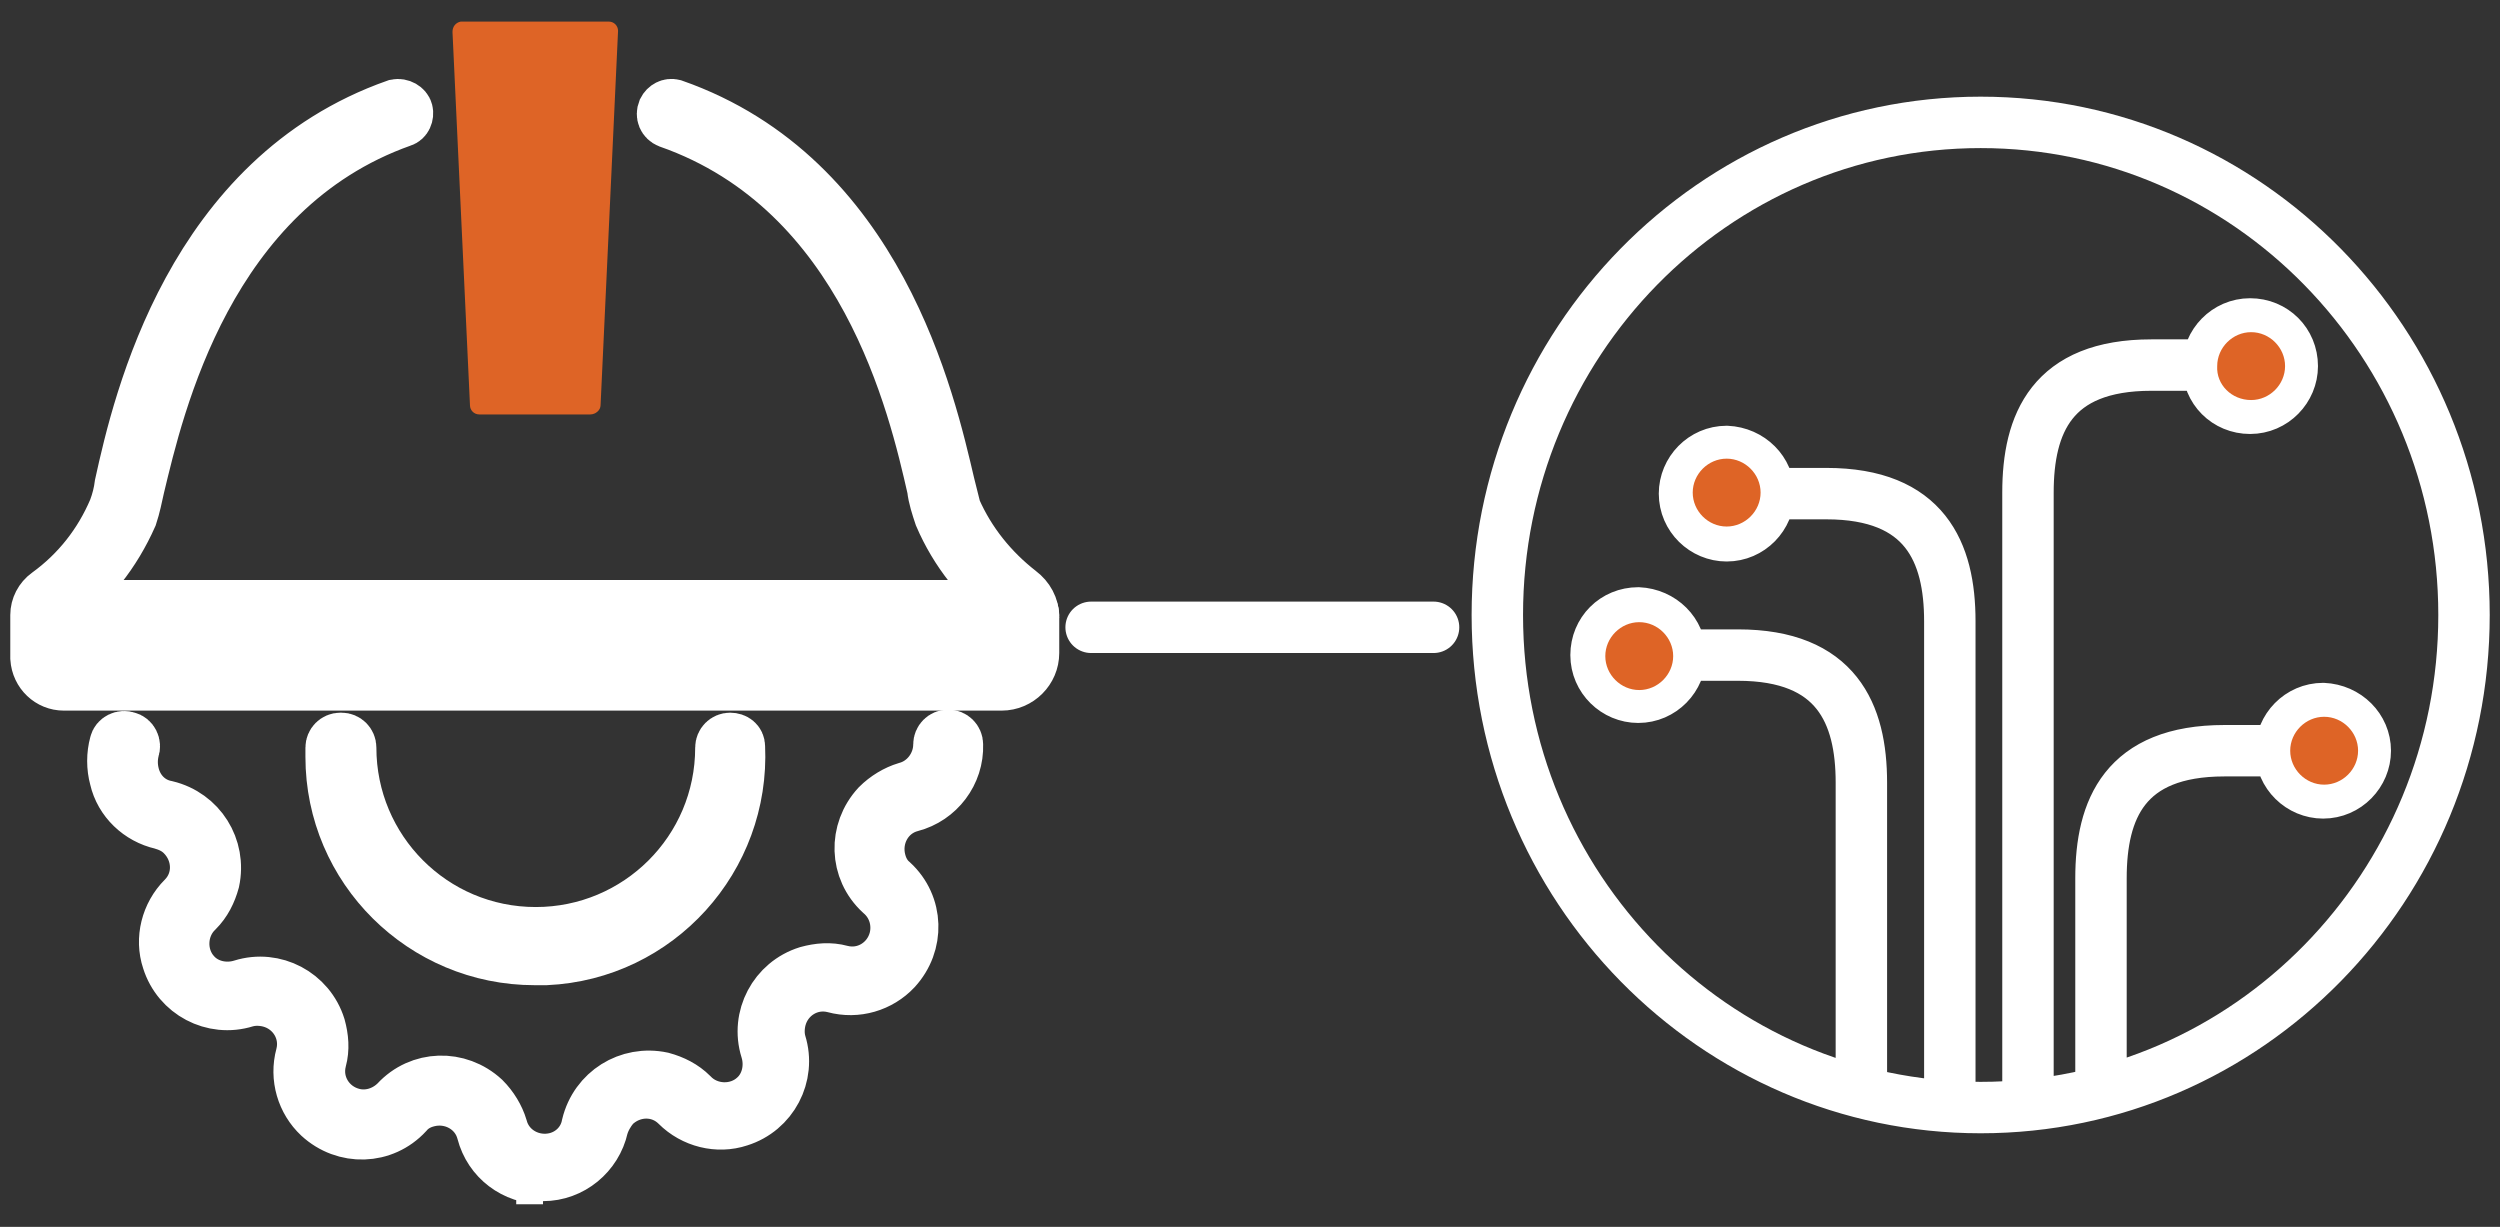 <?xml version="1.0" encoding="utf-8"?>
<!-- Generator: Adobe Illustrator 27.7.0, SVG Export Plug-In . SVG Version: 6.00 Build 0)  -->
<svg version="1.1" id="Layer_1" xmlns="http://www.w3.org/2000/svg" xmlns:xlink="http://www.w3.org/1999/xlink" x="0px" y="0px"
	 viewBox="0 0 243.1 119.3" style="enable-background:new 0 0 243.1 119.3;" xml:space="preserve">
<rect x="0" y="0" width="243.1" height="119.3" fill="#333333" stroke="none"/>
<style type="text/css">
	.st0{fill:none;stroke:#FFFFFF;stroke-width:5;stroke-linecap:round;stroke-linejoin:round;stroke-miterlimit:10;}
	.st1{fill:#FFFFFF;stroke:#FFFFFF;stroke-width:5;stroke-miterlimit:10;}
	.st2{fill:#DE6426;}
</style>
<g>
	<line class="st0" x1="106.1" y1="61" x2="139.4" y2="61"/>
	<path class="st1" d="M97.4,66.6H6.2c-1.4,0-2.6-1.1-2.7-2.6c0,0,0,0,0,0v-4.2c0-0.8,0.4-1.6,1.1-2.1c2.9-2.1,5.1-4.9,6.5-8.2
		c0.3-0.8,0.5-1.6,0.6-2.4c1.8-8.2,6.9-29.9,26.8-36.9c0.5-0.1,1,0.2,1.1,0.6c0.1,0.4-0.1,0.9-0.5,1c-18.9,6.7-23.7,27.7-25.6,35.6
		c-0.2,0.9-0.4,1.9-0.7,2.8c-1.6,3.6-4,6.7-7.2,9c-0.2,0.2-0.3,0.4-0.3,0.6v4.2c0,0.4,0.4,0.8,0.8,0.8h91.3c0.7,0,1.3-0.5,1.4-1.3
		c0,0,0-0.1,0-0.1V60c0-0.4-0.2-0.8-0.5-1c-3-2.3-5.4-5.3-6.9-8.8c-0.3-0.9-0.6-1.8-0.7-2.7c-1.8-7.9-6.6-28.9-25.7-35.6
		c-0.5-0.2-0.7-0.7-0.5-1.2c0.2-0.4,0.6-0.6,1-0.5c20,7,24.9,28.8,26.8,36.9c0.2,0.8,0.4,1.6,0.6,2.4c1.4,3.2,3.6,5.9,6.3,8
		c0.8,0.6,1.3,1.5,1.3,2.5v3.5C100.5,65.2,99.1,66.6,97.4,66.6C97.4,66.6,97.4,66.6,97.4,66.6"/>
	<path class="st2" d="M57.4,40.3H46.6c-0.5,0-0.9-0.4-0.9-0.9L44,3.1c0-0.5,0.3-0.9,0.8-1c0,0,0,0,0,0h14.4c0.5,0,0.9,0.4,0.9,0.9
		c0,0,0,0,0,0l-1.7,36.4C58.4,39.9,57.9,40.3,57.4,40.3C57.4,40.3,57.4,40.3,57.4,40.3"/>
	<polygon class="st2" points="47.4,38.5 56.6,38.5 58.2,3.9 45.8,3.9 	"/>
	<path class="st1" d="M52,93.3c-10.9,0-19.8-8.8-19.8-19.7c0-0.3,0-0.6,0-0.9c0-0.5,0.4-0.9,0.9-0.9c0,0,0,0,0.1,0
		c0.5,0,0.9,0.4,0.9,0.9v0c0,9.9,8,18,18,18c9.9,0,18-8,18-18c0-0.5,0.4-0.9,0.9-0.9h0c0.5,0,0.9,0.3,0.9,0.8c0,0,0,0,0,0
		c0.5,10.9-7.9,20.2-18.8,20.7C52.7,93.3,52.3,93.3,52,93.3"/>
	<path class="st1" d="M52.8,114.6c-2.8,0-5.2-1.8-5.9-4.5c-0.6-2.3-3-3.6-5.3-3c-0.8,0.2-1.5,0.6-2,1.2c-2.3,2.5-6.1,2.6-8.6,0.3
		c-1.6-1.5-2.3-3.8-1.7-6c0.6-2.3-0.8-4.6-3.1-5.2c-0.8-0.2-1.6-0.2-2.3,0c-3.2,1-6.6-0.8-7.6-4c-0.7-2.1-0.1-4.5,1.5-6.1
		c1.7-1.7,1.6-4.4-0.1-6.1c-0.6-0.6-1.3-0.9-2-1.1c-2.2-0.5-4-2.2-4.5-4.4c-0.3-1.1-0.3-2.3,0-3.4c0.1-0.5,0.7-0.8,1.2-0.6
		c0.5,0.1,0.8,0.7,0.6,1.2c-0.2,0.8-0.2,1.6,0,2.4c0.4,1.6,1.6,2.8,3.2,3.1c3.3,0.8,5.3,4,4.6,7.3c-0.3,1.1-0.8,2.1-1.6,2.9
		c-1.7,1.6-1.8,4.4-0.2,6.1c1.1,1.2,2.9,1.6,4.5,1.1c3.2-1,6.6,0.8,7.6,4c0.3,1.1,0.4,2.2,0.1,3.3c-0.6,2.3,0.8,4.6,3.1,5.2
		c1.5,0.4,3.1-0.1,4.2-1.2c2.3-2.5,6.1-2.6,8.6-0.3c0.8,0.8,1.4,1.8,1.7,2.8c0.6,2.3,3,3.6,5.3,3c1.5-0.4,2.7-1.6,3-3.2
		c0.8-3.3,4-5.3,7.3-4.6c1.1,0.3,2.1,0.8,2.9,1.6c1.6,1.7,4.4,1.8,6.1,0.2c1.2-1.1,1.6-2.9,1.1-4.5c-1-3.2,0.8-6.6,4-7.6
		c1.1-0.3,2.2-0.4,3.3-0.1c2.3,0.6,4.6-0.8,5.2-3.1c0.4-1.6-0.1-3.3-1.4-4.4c-2.5-2.3-2.6-6.1-0.3-8.6c0.8-0.8,1.8-1.4,2.8-1.7
		c1.9-0.5,3.2-2.3,3.2-4.2c0-0.5,0.4-0.9,0.9-0.9c0.5,0,0.9,0.4,0.9,0.9c0.1,2.8-1.8,5.3-4.5,6c-2.3,0.6-3.6,3-3,5.3
		c0.2,0.8,0.6,1.5,1.2,2c2.5,2.3,2.6,6.1,0.3,8.6c-1.5,1.6-3.8,2.3-6,1.7c-2.3-0.6-4.6,0.8-5.2,3.1c-0.2,0.8-0.2,1.6,0,2.3
		c1,3.2-0.8,6.6-4,7.6c-2.1,0.7-4.5,0.1-6.1-1.5c-1.7-1.7-4.4-1.6-6.1,0.1c-0.5,0.6-0.9,1.3-1.1,2c-0.6,2.7-3,4.7-5.8,4.7h-0.1
		V114.6z"/>
	<path class="st1" d="M99.6,60.7H4.5c-0.5,0-0.9-0.4-0.9-0.9c0-0.5,0.4-0.9,0.9-0.9h95.1c0.5,0,0.9,0.4,0.9,0.9
		C100.5,60.3,100.1,60.7,99.6,60.7"/>
	<path class="st0" d="M163.4,63.7c0,2.2-1.8,4.1-4.1,4.1c-2.2,0-4.1-1.8-4.1-4.1s1.8-4.1,4.1-4.1C161.6,59.7,163.4,61.5,163.4,63.7z
		 M172,48c0,2.2-1.8,4.1-4.1,4.1c-2.2,0-4.1-1.8-4.1-4.1c0-2.2,1.8-4.1,4.1-4.1C170.2,44,172,45.8,172,48z M222.9,35.6
		c0,2.2-1.8,4.1-4.1,4.1s-4.1-1.8-4.1-4.1c0-2.2,1.8-4.1,4.1-4.1S222.9,33.3,222.9,35.6z M230,73c0,2.2-1.8,4.1-4.1,4.1
		c-2.2,0-4.1-1.8-4.1-4.1c0-2.2,1.8-4.1,4.1-4.1C228.2,69,230,70.8,230,73z M197.2,107.4V47.9c0-6.7,2.3-12.4,12-12.4h5.6 M172,48
		h5.6c9.6,0,12,5.7,12,12.4v47.2 M163.4,63.7h5.6c9.6,0,12,5.7,12,12.4v30.1 M204.3,106.2V85.4c0-6.7,2.3-12.4,12-12.4h5.6
		 M239.6,59.8c0,26.4-21,47.9-47,47.9c-25.9,0-47-21.4-47-47.9c0-26.4,21-47.9,47-47.9C218.6,11.9,239.6,33.4,239.6,59.8z"/>
	<path class="st2" d="M167.9,51.2c1.8,0,3.3-1.5,3.3-3.3c0-1.8-1.5-3.3-3.3-3.3c-1.8,0-3.3,1.5-3.3,3.3
		C164.6,49.7,166.1,51.2,167.9,51.2"/>
	<path class="st2" d="M159.4,67.1c1.8,0,3.3-1.5,3.3-3.3c0-1.8-1.5-3.3-3.3-3.3c-1.8,0-3.3,1.5-3.3,3.3
		C156.1,65.6,157.6,67.1,159.4,67.1"/>
	<path class="st2" d="M218.9,38.9c1.8,0,3.3-1.5,3.3-3.3c0-1.8-1.5-3.3-3.3-3.3c-1.8,0-3.3,1.5-3.3,3.3
		C215.5,37.4,217,38.9,218.9,38.9"/>
	<path class="st2" d="M226,76.3c1.8,0,3.3-1.5,3.3-3.3c0-1.8-1.5-3.3-3.3-3.3c-1.8,0-3.3,1.5-3.3,3.3
		C222.7,74.8,224.2,76.3,226,76.3"/>
</g>
</svg>
